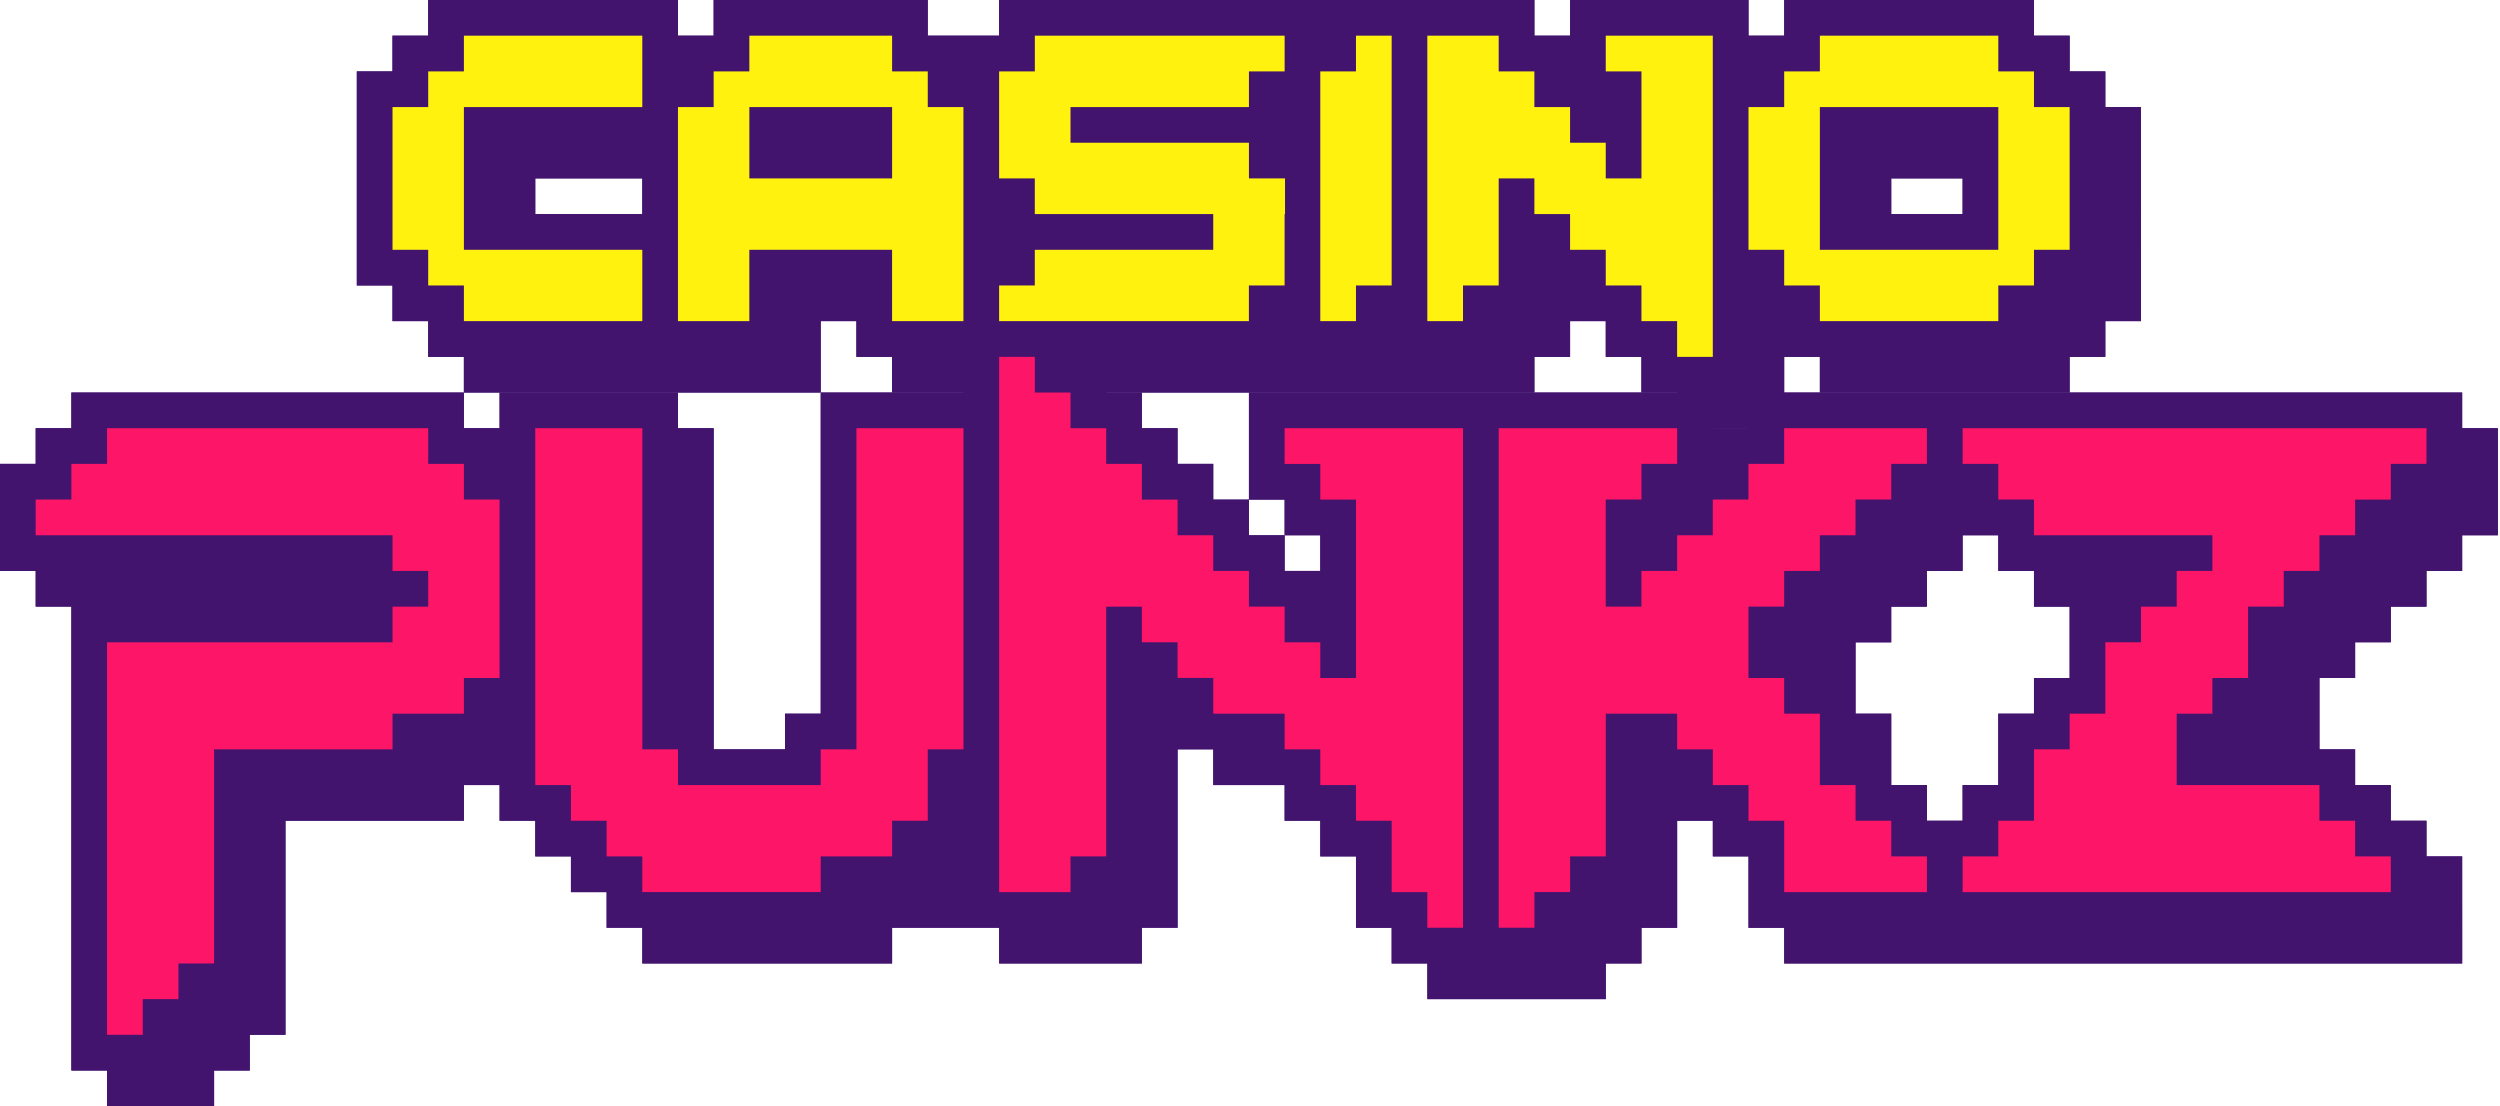 <svg xmlns="http://www.w3.org/2000/svg" width="113" height="50" fill="none" viewBox="0 0 113 50"><path fill="#42146E" d="M111.29 19.355v-1.613H79.032v1.613H77.42v-1.613H56.452v4.839h1.613v1.613h1.612v1.612h-1.612v-1.613h-1.613v-1.612h-1.613v-1.613h-1.613v-1.613h-1.613v-1.613H50v-1.613h-1.613v-1.613h-4.839v3.226h-6.451v14.516h-1.613v1.613h-3.226V19.355h-1.613v-1.613h-8.064v1.613h-1.613v-1.613H3.226v1.613H1.613v1.613H0v4.838h1.613v1.613h1.613v20.968h1.613V50h4.838v-1.613h1.613v-1.613h1.613v-9.677h8.065v-1.613h1.613v1.613h1.613v1.613h1.612v1.613h1.613v1.612h1.613v1.613h11.29v-1.613h4.84v1.613h6.45v-1.613h1.614v-8.064h1.613v1.613h3.226v1.613h1.612v1.613h1.613v3.225h1.613v1.613h1.613v1.613h8.065v-1.613h1.612v-1.613h1.613v-4.838h1.613v1.613h1.613v3.225h1.613v1.613h30.645V38.71h-1.613v-1.613h-1.612v-1.613h-1.613V33.87h-1.613v-3.226h1.613v-1.613h1.613V27.42h1.612v-1.613h1.613v-1.613h1.613v-4.838h-1.613ZM85.484 35.484v-3.226H83.87v-3.226h1.613V27.42h1.613v-1.613h1.613v-1.613h1.613v1.613h1.613v1.613h1.612v3.226h-1.612v1.613h-1.613v3.226H88.71v1.613h-1.613v-1.613h-1.613Z"/><path fill="#42146E" d="M95.161 4.839V3.226h-1.613V1.613h-1.612V0h-11.29v1.613h-1.614V0h-8.064v1.613h-1.613V0H45.16v1.613h-3.226V0h-9.677v1.613h-1.613V0h-11.29v1.613h-1.613v1.613h-1.613v9.677h1.613v1.613h1.613v1.613h1.613v1.613h16.129v-3.226h1.613v1.613h1.613v1.613h29.032v-1.613h1.613v-1.613h1.613v1.613h1.612v1.613h1.613v1.613h4.84v-3.226h1.612v1.613h11.29v-1.613h1.613v-1.613h1.613V4.84h-1.613ZM29.032 9.677h-4.838V8.065h4.838v1.612ZM88.71 8.065v1.612h-3.226V8.065h3.226Z"/><path fill="#42146E" d="M111.29 19.355v-1.613H79.032v1.613H77.42v-1.613H56.452v4.839h1.613v1.613h1.612v1.612h-1.612v-1.613h-1.613v-1.612h-1.613v-1.613h-1.613v-1.613h-1.613v-1.613H50v-1.613h-1.613v-1.613h-4.839v3.226h-6.451v14.516h-1.613v1.613h-3.226V19.355h-1.613v-1.613h-8.064v1.613h-1.613v-1.613H3.226v1.613H1.613v1.613H0v4.838h1.613v1.613h1.613v20.968h1.613V50h4.838v-1.613h1.613v-1.613h1.613v-9.677h8.065v-1.613h1.613v1.613h1.613v1.613h1.612v1.613h1.613v1.612h1.613v1.613h11.29v-1.613h4.84v1.613h6.45v-1.613h1.614v-8.064h1.613v1.613h3.226v1.613h1.612v1.613h1.613v3.225h1.613v1.613h1.613v1.613h8.065v-1.613h1.612v-1.613h1.613v-4.838h1.613v1.613h1.613v3.225h1.613v1.613h30.645V38.71h-1.613v-1.613h-1.612v-1.613h-1.613V33.87h-1.613v-3.226h1.613v-1.613h1.613V27.42h1.612v-1.613h1.613v-1.613h1.613v-4.838h-1.613ZM85.484 35.484v-3.226H83.87v-3.226h1.613V27.42h1.613v-1.613h1.613v-1.613h1.613v1.613h1.613v1.613h1.612v3.226h-1.612v1.613h-1.613v3.226H88.71v1.613h-1.613v-1.613h-1.613Z"/><path fill="#42146E" d="M95.161 4.839V3.226h-1.613V1.613h-1.612V0h-11.29v1.613h-1.614V0h-8.064v1.613h-1.613V0H45.16v1.613h-3.226V0h-9.677v1.613h-1.613V0h-11.29v1.613h-1.613v1.613h-1.613v9.677h1.613v1.613h1.613v1.613h1.613v1.613h16.129v-3.226h1.613v1.613h1.613v1.613h29.032v-1.613h1.613v-1.613h1.613v1.613h1.612v1.613h1.613v1.613h4.84v-3.226h1.612v1.613h11.29v-1.613h1.613v-1.613h1.613V4.84h-1.613ZM29.032 9.677h-4.838V8.065h4.838v1.612ZM88.71 8.065v1.612h-3.226V8.065h3.226Z"/><path fill="#FD1567" d="M22.58 22.58v8.065h-1.612v1.613h-3.226v1.613H9.677v9.677H8.065v1.613H6.452v1.613H4.839V29.032h12.903V27.42h1.613v-1.613h-1.613v-1.612H1.612V22.58h1.614v-1.613h1.613v-1.613h14.516v1.613h1.613v1.613h1.613ZM43.548 19.355V33.87h-1.613v3.226h-1.612v1.613h-3.226v1.613h-8.065V38.71H27.42v-1.613h-1.613v-1.613h-1.613v-16.13h4.84v14.517h1.612v1.613h6.452V33.87h1.613V19.355h4.838ZM66.129 19.355v22.58h-1.613v-1.612h-1.613v-3.226H61.29v-1.613h-1.613V33.87h-1.612v-1.613h-3.226v-1.613h-1.613v-1.613h-1.613V27.42H50v11.29h-1.613v1.614h-3.226V16.129h1.613v1.613h1.613v1.613H50v1.613h1.613v1.613h1.613v1.613h1.613v1.613h1.613v1.612h1.613v1.613h1.612v1.613h1.613v-8.064h-1.613v-1.613h-1.612v-1.613h8.064ZM79.032 30.645h1.613v1.613h1.613v3.226h1.613v1.613h1.613v1.613h1.613v1.613h-6.452v-3.226h-1.613v-1.613H77.42V33.87h-1.613v-1.613h-3.225v6.452h-1.613v1.613h-1.613v1.612h-1.613v-22.58h8.064v1.613h-1.612v1.613H72.58v4.838h1.612v-1.613h1.613v-1.612h1.613V22.58h1.613v-1.613h1.613v-1.613h6.452v1.613h-1.613v1.613H83.87v1.613h-1.613v1.613h-1.613v1.612h-1.613v3.226ZM109.677 19.355v1.613h-1.613v1.613h-1.612v1.613h-1.613v1.613h-1.613v1.612h-1.613v3.226H100v1.613h-1.613v3.226h6.452v1.613h1.613v1.613h1.612v1.613H88.71V38.71h1.613v-1.613h1.613V33.87h1.612v-1.613h1.613v-3.226h1.613V27.42h1.613v-1.613H100v-1.612h-8.064V22.58h-1.613v-1.613H88.71v-1.613h20.967Z"/><path fill="#FFF20F" d="M20.968 4.839h8.064V1.613h-8.064v1.613h-1.613v1.613h-1.613v6.451h1.613v1.613h1.613v1.613h8.064V11.29h-8.064V4.84ZM91.936 4.839V3.226h-1.613V1.613h-8.065v1.613h-1.613v1.613h-1.613v6.451h1.613v1.613h1.613v1.613h8.065v-1.613h1.613V11.29h1.612V4.84h-1.612Zm-1.613 6.451h-8.065V4.84h8.065v6.451ZM41.935 4.839V3.226h-1.612V1.613H33.87v1.613h-1.613v1.613h-1.613v9.677h3.226V11.29h6.452v3.226h3.225V4.84h-1.613Zm-8.064 3.225V4.84h6.452v3.225H33.87ZM56.452 8.064V6.452h-8.065V4.839h8.065V3.226h1.613V1.613h-11.29v1.613H45.16v4.838h1.613v1.613h8.065v1.613h-8.065v1.613h-1.613v1.613h11.29v-1.613h1.614V9.677h.019V8.064h-1.632ZM61.29 1.613v1.613h-1.613v11.29h1.613v-1.613h1.613V1.613H61.29ZM72.58 1.613v1.613h1.614v4.838H72.58V6.452h-1.613V4.839h-1.613V3.226h-1.613V1.613h-3.226v12.903h1.613v-1.613h1.613V8.064h1.613v1.613h1.613v1.613h1.613v1.613h1.613v1.613h1.612v1.613h1.613V1.613h-4.838Z"/></svg>